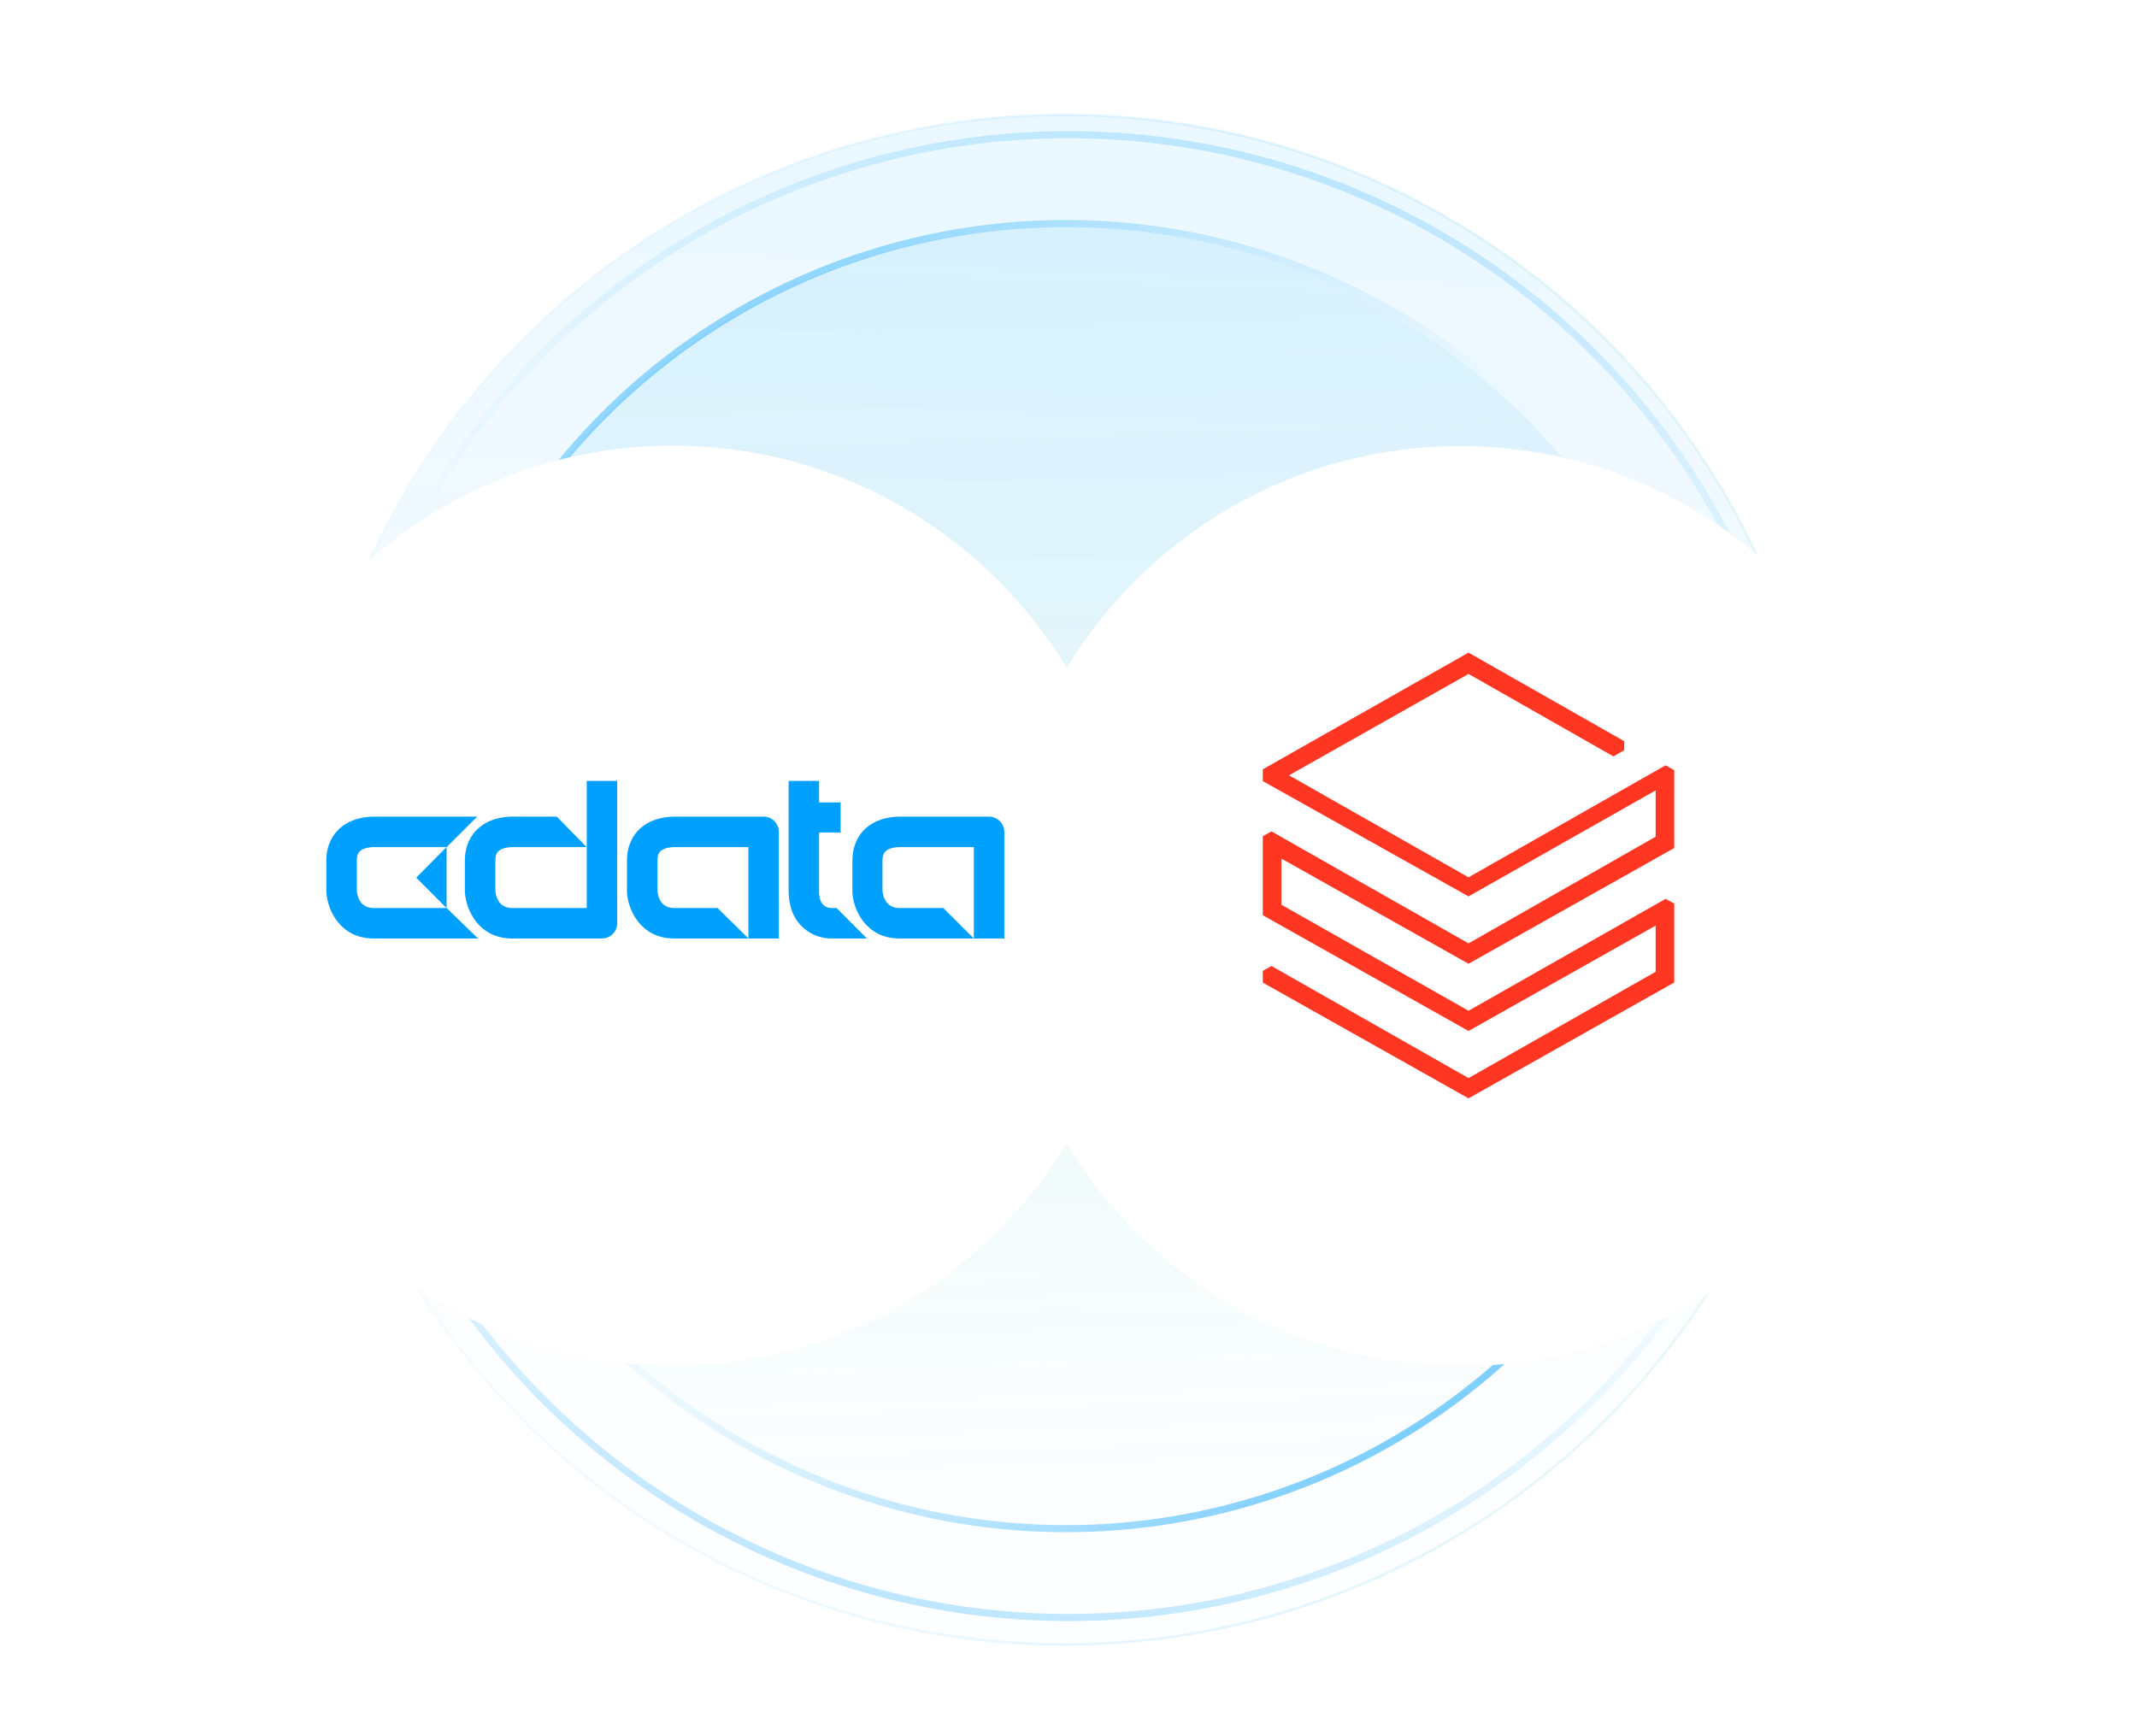 <svg xmlns="http://www.w3.org/2000/svg" width="208" height="169" fill="none" viewBox="0 0 208 169">
  <g clip-path="url(#a)">
    <circle cx="74.575" cy="74.575" r="74.449" fill="url(#b)" stroke="url(#c)" stroke-width=".251" opacity=".1" transform="matrix(-1 0 0 1 178.151 11.048)"/>
    <circle cx="63.551" cy="63.551" r="63.551" fill="url(#d)" opacity=".1" transform="matrix(-1 0 0 1 167.103 22.072)"/>
    <circle cx="103.999" cy="85.278" r="72.166" stroke="url(#e)" stroke-opacity=".25" stroke-width=".691" transform="rotate(-75 103.999 85.278)"/>
    <circle cx="103.751" cy="85.277" r="63.52" stroke="url(#f)" stroke-opacity=".5" stroke-width=".691" transform="rotate(-122.974 103.751 85.277)"/>
    <g filter="url(#g)">
      <path fill="#fff" d="M186.916 85.517c0 24.73-20.047 44.778-44.777 44.778s-44.777-20.048-44.777-44.777c0-24.73 20.047-44.778 44.777-44.778s44.777 20.048 44.777 44.777Z"/>
    </g>
    <g filter="url(#h)">
      <path fill="#fff" d="M110.27 85.475c0 24.73-20.047 44.777-44.777 44.777s-44.778-20.047-44.778-44.777 20.048-44.777 44.778-44.777 44.777 20.047 44.777 44.777Z"/>
    </g>
    <g clip-path="url(#i)">
      <path fill="#00A0FF" d="M58.575 91.352h-8.718c-3.203 0-4.512-2.709-4.607-4.527 0-.028-.004-.052-.004-.08v-2.96c0-1.578.665-2.547 1.222-3.077 1.277-1.21 3.049-1.218 3.416-1.218h4.314l2.894 2.966h-7.235c-.028 0-.052.004-.08.004-.205 0-.913.055-1.273.407-.07.071-.292.285-.292.917v2.91c.04.522.296 1.692 1.645 1.692h7.251V76.011h2.966v13.858c0 .819-.68 1.483-1.5 1.483Zm14.281 0h-7.235c-3.203 0-4.504-2.709-4.598-4.527v-3.04c0-1.578.66-2.547 1.217-3.077 1.273-1.21 3.04-1.218 3.408-1.218h8.691c.819 0 1.471.68 1.471 1.499v10.363h-2.965v-8.896H65.62c-.028 0-.051.004-.08.004-.205 0-.905.055-1.268.407-.072.071-.285.285-.285.917v2.91c.04.522.285 1.692 1.633 1.692h4.223l3.013 2.966Zm21.933 0h-7.236c-3.203 0-4.5-2.709-4.594-4.527 0-.028.007-.052.007-.08v-2.96c0-1.578.657-2.547 1.21-3.077 1.273-1.21 3.033-1.218 3.405-1.218h8.69c.819 0 1.483.68 1.483 1.499v10.363h-2.965v-8.896h-7.236c-.028 0-.052.004-.08.004-.209-.004-.92.055-1.28.407-.071.071-.3.285-.3.917v2.91c.039.522.312 1.692 1.66 1.692h4.262l2.974 2.966Z"/>
      <path fill="#00A0FF" d="M81.424 88.386h-.395c-.668 0-.882-.304-.953-.375-.312-.32-.364-1.012-.36-1.182 0-.028.008-.056.008-.083v-5.714h2.096v-2.926h-2.096v-2.095H76.76v10.707c0 .364 0 2.1 1.158 3.325.53.562 1.499 1.313 3.112 1.313h3.36l-2.965-2.97Zm-34.897 2.966H36.37c-3.203 0-4.508-2.709-4.603-4.527 0-.028-.004-.052-.004-.08v-2.96c0-1.578.665-2.547 1.222-3.077 1.273-1.21 3.045-1.218 3.412-1.218h10.051l-2.973 2.966H36.37c-.028 0-.052.004-.08.004-.205 0-.909.055-1.273.407-.07.071-.288.285-.288.917v2.91c.04.522.292 1.692 1.64 1.692h7.106l3.052 2.966Z"/>
      <path fill="#00A0FF" d="m40.513 85.429 2.954 2.962v-5.943l-2.954 2.981Z"/>
    </g>
    <path fill="#FF3621" d="M162.96 95.633v-7.68l-.849-.459-19.176 10.89-18.214-10.317v-4.493l18.214 10.236 20.025-11.267v-7.577l-.849-.47-19.176 10.9-17.469-9.926 17.469-9.869 14.099 8.024 1.054-.596v-.883l-15.153-8.62-20.025 11.36v1.146l20.025 11.222 18.214-10.316v4.504l-18.214 10.385-19.177-10.9-.848.47v7.69l20.025 11.268 18.214-10.259v4.494l-18.214 10.35-19.177-10.912-.848.47v1.146l20.025 11.268 20.025-11.28Z"/>
  </g>
  <defs>
    <linearGradient id="b" x1="50.272" x2="43.775" y1="127.579" y2="-32.32" gradientUnits="userSpaceOnUse">
      <stop stop-color="#00A0FF" stop-opacity=".1"/>
      <stop offset="1" stop-color="#00A0FF"/>
    </linearGradient>
    <linearGradient id="c" x1="2.89" x2="145.106" y1="60.233" y2="58.189" gradientUnits="userSpaceOnUse">
      <stop stop-color="#40C6A7"/>
      <stop offset=".366" stop-color="#00A0FF"/>
      <stop offset="1" stop-color="#00A0FF" stop-opacity=".2"/>
    </linearGradient>
    <linearGradient id="d" x1="62.157" x2="66.726" y1="125.073" y2="-13.223" gradientUnits="userSpaceOnUse">
      <stop stop-color="#40CDA7" stop-opacity="0"/>
      <stop offset=".302" stop-color="#40CDA7" stop-opacity=".5"/>
      <stop offset="1" stop-color="#00A0FF"/>
    </linearGradient>
    <linearGradient id="e" x1="31.488" x2="184.112" y1="86.131" y2="83.936" gradientUnits="userSpaceOnUse">
      <stop stop-color="#00A0FF"/>
      <stop offset=".49" stop-color="#fff" stop-opacity="0"/>
      <stop offset="1" stop-color="#00A0FF"/>
    </linearGradient>
    <linearGradient id="f" x1="39.886" x2="174.312" y1="86.029" y2="84.096" gradientUnits="userSpaceOnUse">
      <stop stop-color="#00A0FF"/>
      <stop offset=".49" stop-color="#fff" stop-opacity="0"/>
      <stop offset="1" stop-color="#00A0FF"/>
    </linearGradient>
    <clipPath id="a">
      <path fill="#fff" d="M0 0h207.152v168.459H0z"/>
    </clipPath>
    <clipPath id="i">
      <path fill="#fff" d="M31.763 76.01h66.979v16.053H31.763z"/>
    </clipPath>
    <filter id="g" width="132.455" height="132.455" x="75.911" y="21.971" color-interpolation-filters="sRGB" filterUnits="userSpaceOnUse">
      <feFlood flood-opacity="0" result="BackgroundImageFix"/>
      <feColorMatrix in="SourceAlpha" result="hardAlpha" values="0 0 0 0 0 0 0 0 0 0 0 0 0 0 0 0 0 0 127 0"/>
      <feOffset dy="2.681"/>
      <feGaussianBlur stdDeviation="10.725"/>
      <feComposite in2="hardAlpha" operator="out"/>
      <feColorMatrix values="0 0 0 0 0.392 0 0 0 0 0.455 0 0 0 0 0.545 0 0 0 0.1 0"/>
      <feBlend in2="BackgroundImageFix" result="effect1_dropShadow_5_399"/>
      <feBlend in="SourceGraphic" in2="effect1_dropShadow_5_399" result="shape"/>
    </filter>
    <filter id="h" width="132.455" height="132.455" x="-.735" y="21.929" color-interpolation-filters="sRGB" filterUnits="userSpaceOnUse">
      <feFlood flood-opacity="0" result="BackgroundImageFix"/>
      <feColorMatrix in="SourceAlpha" result="hardAlpha" values="0 0 0 0 0 0 0 0 0 0 0 0 0 0 0 0 0 0 127 0"/>
      <feOffset dy="2.681"/>
      <feGaussianBlur stdDeviation="10.725"/>
      <feComposite in2="hardAlpha" operator="out"/>
      <feColorMatrix values="0 0 0 0 0.392 0 0 0 0 0.455 0 0 0 0 0.545 0 0 0 0.1 0"/>
      <feBlend in2="BackgroundImageFix" result="effect1_dropShadow_5_399"/>
      <feBlend in="SourceGraphic" in2="effect1_dropShadow_5_399" result="shape"/>
    </filter>
  </defs>
</svg>
